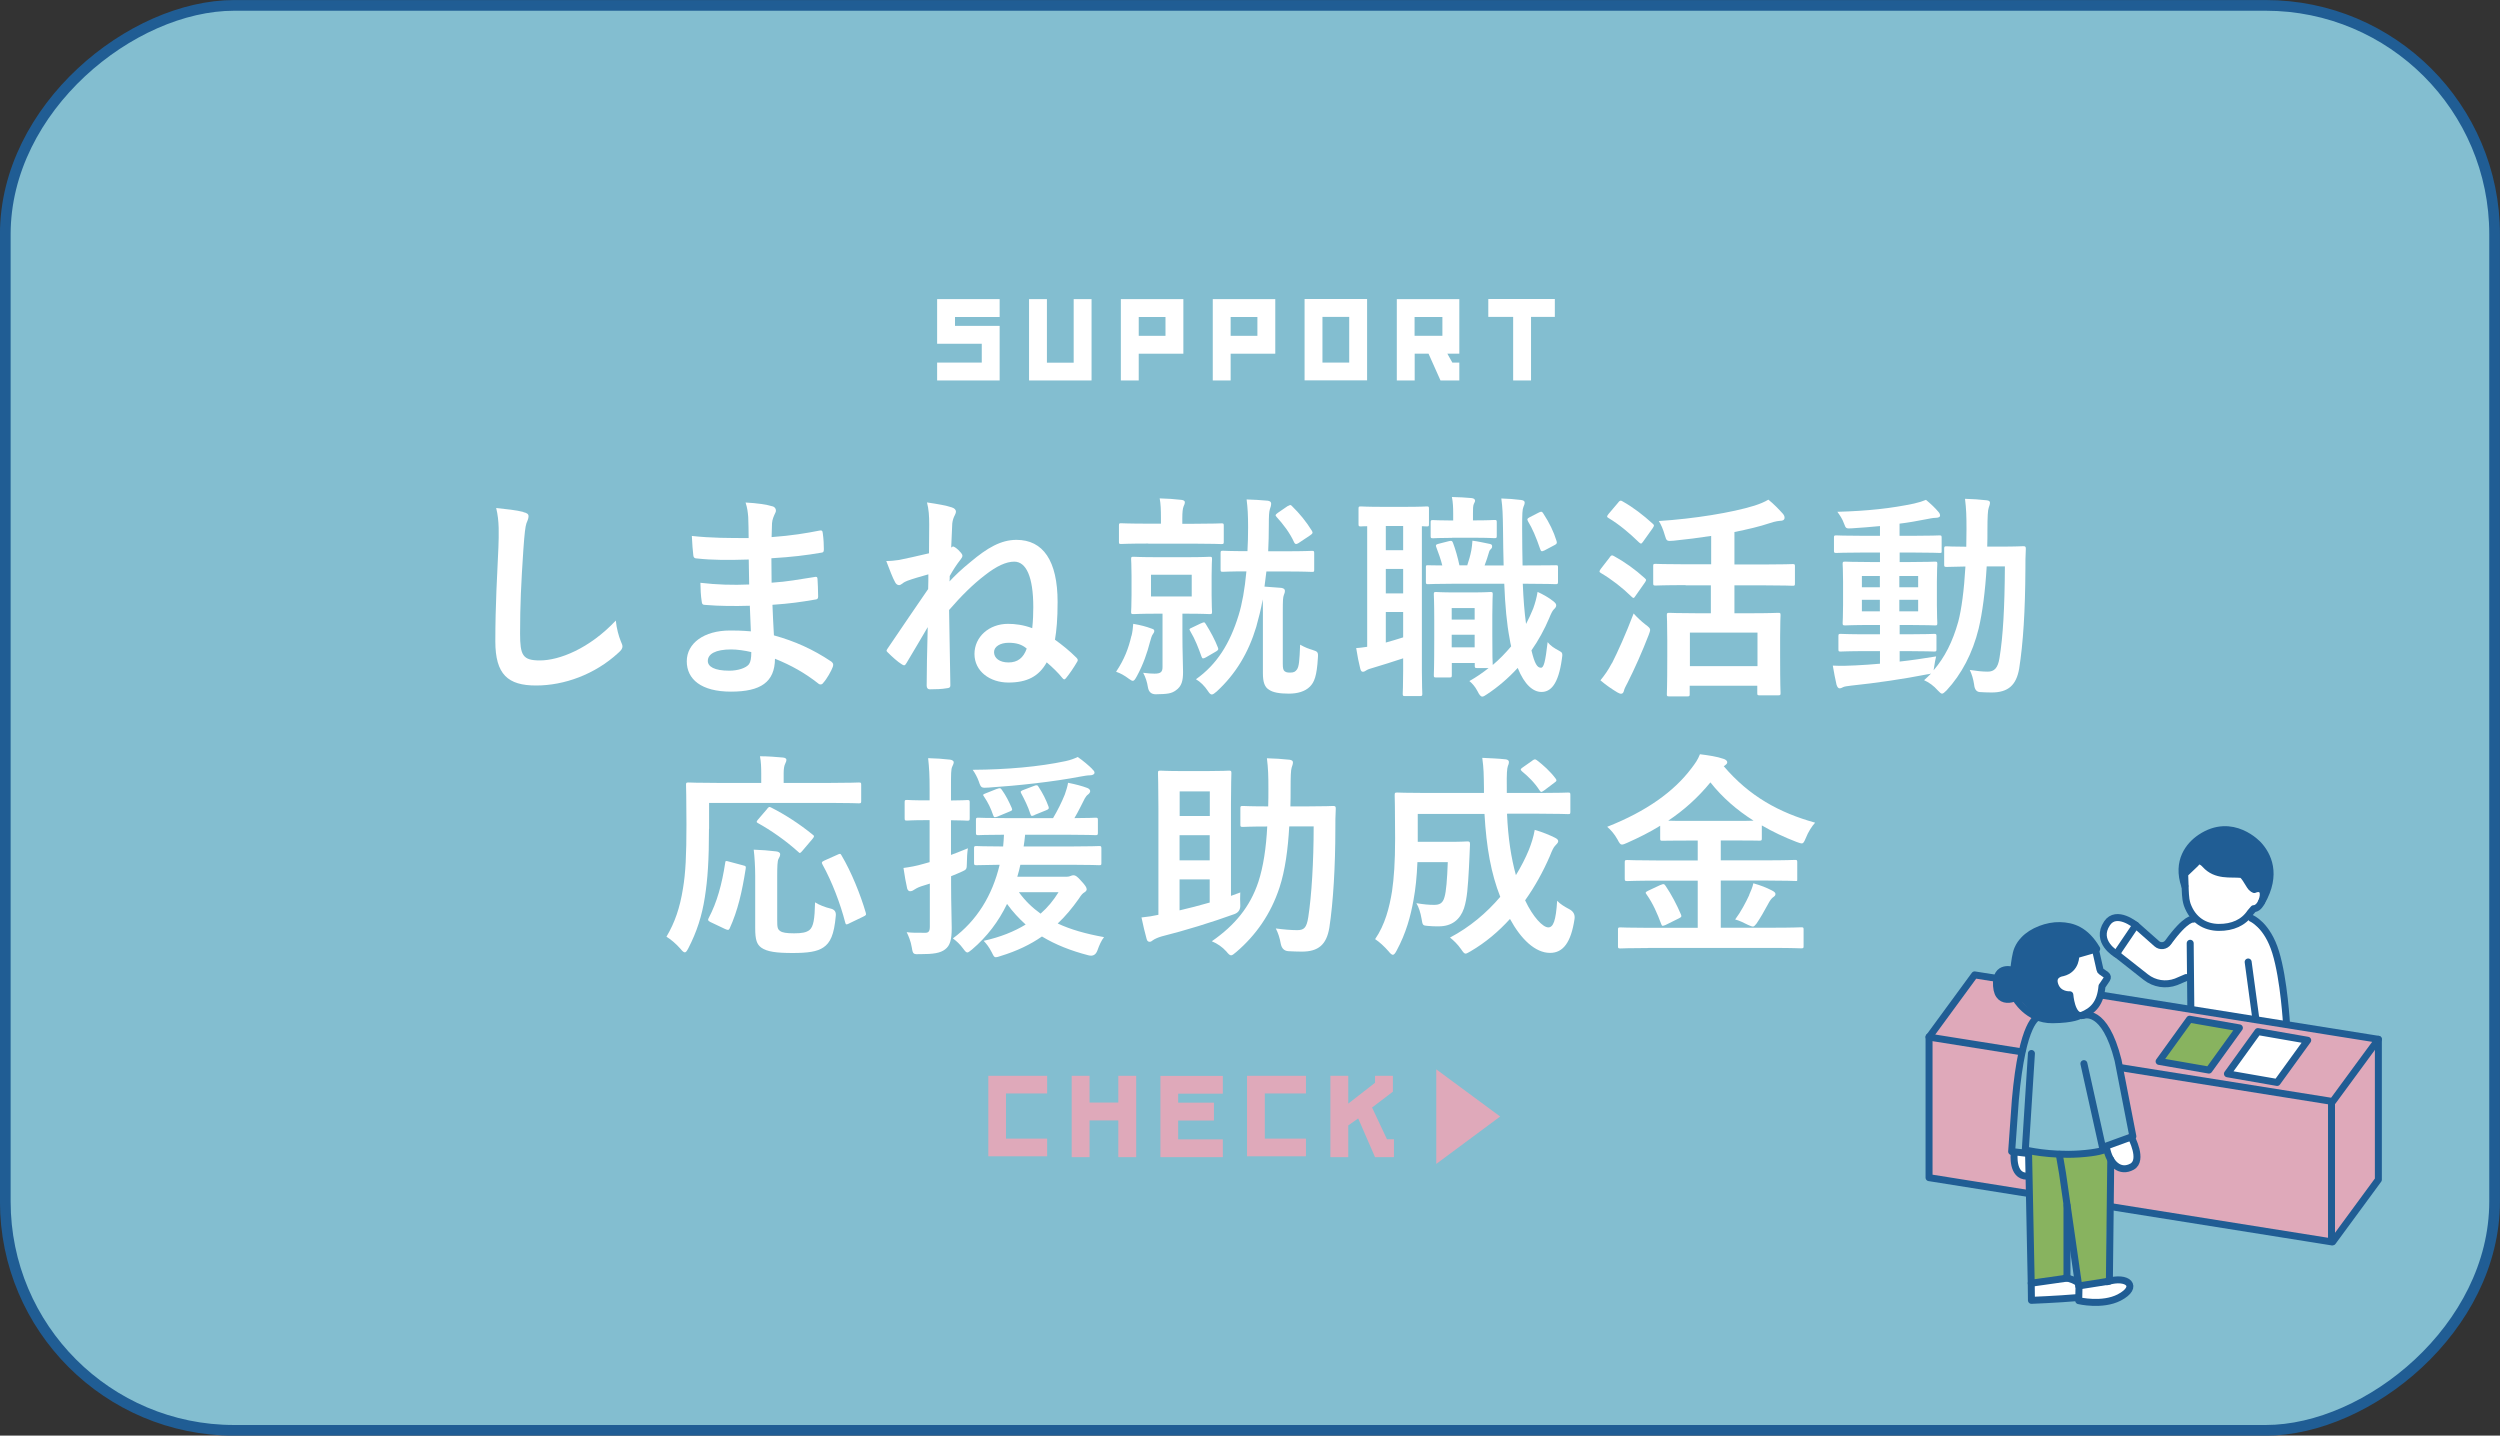 <?xml version="1.0" encoding="UTF-8"?><svg id="_レイヤー_2" xmlns="http://www.w3.org/2000/svg" xmlns:xlink="http://www.w3.org/1999/xlink" viewBox="0 0 236.36 135.73"><rect x="0" y="0" width="236.36" height="135.73" fill="#333333" stroke="none"/><defs><style>.cls-1,.cls-2{fill:none;}.cls-3{fill:#dfa9ba;}.cls-4,.cls-5{fill:#fff;}.cls-4,.cls-6,.cls-2{stroke-linecap:round;stroke-linejoin:round;stroke-width:.66px;}.cls-4,.cls-6,.cls-2,.cls-7{stroke:#205d94;}.cls-8{fill:#205d94;}.cls-9,.cls-6{fill:#88b35f;}.cls-7{stroke-miterlimit:10;stroke-width:1.01px;}.cls-7,.cls-10{fill:#83bed0;}.cls-11{clip-path:url(#clippath);}</style><clipPath id="clippath"><rect class="cls-1" x="50.82" y="-49.81" width="134.72" height="235.35" rx="21.64" ry="21.64" transform="translate(186.04 -50.31) rotate(90)"/></clipPath></defs><g id="_ポップアップ"><rect class="cls-7" x="50.82" y="-49.81" width="134.72" height="235.35" rx="21.64" ry="21.64" transform="translate(186.04 -50.31) rotate(90)"/><g class="cls-11"><path class="cls-5" d="M215.27,90.81c-.21-.78-.48-1.57-.96-2.23-.47-.64-1.08-1.16-1.69-1.66-.08-.13-.27-.2-.41-.07-.81.74-1.95.96-3.01.71-.31-.07-.61-.17-.89-.31-.23-.11-.44-.27-.67-.37-.4-.18-.79.17-1.06.44-.46.46-.74,1.05-1.08,1.6-.05.02-.09.05-.12.12-.17.38-.54.51-.92.48-.02-.02-.05-.04-.07-.05-.25-.17-.49-.35-.74-.52-.43-.3-.87-.59-1.25-.95-.03-.1-.11-.19-.22-.21-.09-.08-.27-.08-.35.01-.32.38-.58.79-.79,1.23-.02.04-.05.07-.07.11-.2.34-.62.93-.3,1.3.04.05.09.09.14.12.17.19.41.34.58.48.34.29.68.58,1.02.86.65.54,1.34,1,2.21,1.06.41.03.84-.04,1.23-.18.19-.07.38-.17.56-.27.09-.05.17-.09.26-.13.06-.03.11-.05.17-.07,0,0,0,0,0,0,0,.07,0,.15,0,.16,0,.13.02.26.02.39.02.26.03.51.05.77.03.51.06,1.03.09,1.54,0,.15.11.25.26.26,1.72.13,3.43.34,5.13.63.04.02.08.03.12.04l.27.03c.06.01.12.02.18.03.03,0,.06,0,.09,0,.07,0,.14.01.21.02.37.07.74.18,1.11.26.54.11,1.1.16,1.65.15.11,0,.2-.08.24-.17.05-.06.08-.13.06-.23-.32-1.8-.56-3.61-1.04-5.38Z"/><path class="cls-5" d="M207.49,80.89l-1.05,1.98.36,2.68,1.39,1.9,1.65.32,1.47-.33,1.62-1.63.81-.26s.24-.69.25-.78-.33-1.64-.34-1.69-1.43-1.53-1.43-1.53l-4.53-.95-.19.29Z"/><path class="cls-8" d="M207.89,79.31l-1.25,1.47-.23,1.19s-.02.79.14.68,1.41-1.33,1.41-1.33l1.67,1.23,2.36.19,1.14,1.39.84.26.68-.77s-.03-.67-.05-.76-.15-1.31-.16-1.37-.35-1.2-.35-1.2l-1.22-1.06-1.66-.6-1.58-.11-1.76.8Z"/><polygon class="cls-5" points="201.85 87.41 200.98 86.82 199.74 86.78 199.32 87.28 198.91 87.92 199 88.83 199.14 89.44 200.38 90.37 201.42 88.36 201.85 87.41"/><path class="cls-2" d="M213.8,85.32c1.56-2.69.58-4.51-.28-5.45,0,0-2.44-2.71-5.48-.67-1.07.72-2.29,2.21-1.48,4.57"/><path class="cls-2" d="M207.36,86.9s-.64-.2-2.38,2.2c-.25.35-.74.41-1.06.13l-1.99-1.76-1.84,2.72,2.78,2.19c.82.64,1.89.81,2.86.45l.96-.41"/><line class="cls-2" x1="207.07" y1="89.18" x2="207.13" y2="95.33"/><path class="cls-2" d="M206.55,82.64l.05,1.49c.02.37.02.53.07.9.03.19.08.37.12.5.53,1.47,1.68,2.14,2.98,2.15s2.35-.45,2.99-1.41l.31-.36c.67-.01,1.07-1.23.85-1.66s-.79-.15-.79-.15l-.15-.08c-.32-.18-.74-1.31-1.1-1.35-.98-.1-2.37.2-3.39-.93-.61-.67-.89-.12-.89-.12l-1.06,1.01Z"/><path class="cls-2" d="M201.93,87.48s-1.83-1.51-2.72-.19c-1.17,1.74.88,2.91.88,2.91"/><path class="cls-2" d="M216.18,96.88s-.23-4.25-1.03-6.85c-.8-2.61-2.29-3.21-2.29-3.21"/><line class="cls-2" x1="212.55" y1="90.95" x2="213.29" y2="96.42"/><polygon class="cls-3" points="186.69 92.17 182.58 97.78 182.38 98.76 182.38 111.34 219.86 117.31 221 117.13 225 111.3 225 98.76 224.41 98.02 186.69 92.17"/><polyline class="cls-2" points="182.38 98.02 182.38 111.34 220.43 117.41 220.43 104.14"/><polygon class="cls-2" points="220.54 104.14 182.38 98.05 186.69 92.17 224.86 98.26 220.54 104.14"/><polyline class="cls-2" points="220.54 117.41 224.86 111.53 224.86 98.26"/><polygon class="cls-6" points="208.84 101.17 204.13 100.35 207.01 96.36 211.72 97.18 208.84 101.17"/><polygon class="cls-4" points="215.29 102.34 210.59 101.52 213.47 97.53 218.18 98.35 215.29 102.34"/><path class="cls-9" d="M199.21,109.17c-.02-.15-.16-.32-.33-.25-1.07.42-2.22.44-3.35.41-1.02-.02-2.03-.1-3.05-.18-.07-.21-.38-.22-.48-.04h0c-.33-.03-.33.46-.04.52-.07,3.8,0,7.6.22,11.39.01.18.16.29.33.25.5-.1,1-.2,1.51-.3.25-.05.5-.1.75-.15.16-.03.34-.04.45-.17.12-.13.09-.32.08-.48-.01-.24-.02-.48-.03-.72-.02-.52-.03-1.04-.04-1.56-.02-1.49,0-2.97.07-4.46.21.99.33,2,.49,3,.12.77.29,1.53.51,2.28.2.68.38,1.37.39,2.08-.06.07-.09.16-.06.24.02.07.04.13.07.2.09.26.42.23.5,0,.51.01,1.03,0,1.53-.09.5-.09.54-.48.53-.92-.02-1.22-.12-2.42-.09-3.64.06-2.48.31-4.96.05-7.43Z"/><path class="cls-10" d="M201.41,106.19c-.07-.51-.15-1.03-.22-1.54-.13-.92-.25-1.84-.41-2.76-.15-.9-.41-1.76-.83-2.57-.09-.17-.18-.34-.28-.51-.11-.28-.23-.56-.38-.83-.17-.31-.37-.6-.58-.88-.21-.26-.45-.61-.76-.76-.3-.15-.7-.07-1.03-.06l-1.31.04-2.75.08s-.06.01-.09.02c-.13-.06-.33-.04-.39.15-.69,1.84-1.17,3.77-1.6,5.69-.44,1.93-.66,3.9-.59,5.88,0,.09.04.15.09.19,0,.06,0,.13,0,.19,0,.15.12.26.26.26,1.97.07,3.94.11,5.91.07.9-.02,1.75-.15,2.58-.52.4-.18.79-.39,1.18-.59.35-.18.83-.32,1.11-.6.26-.25.13-.66.08-.98Z"/><path class="cls-5" d="M196.47,121.55c-.13-.74-1.01-.75-1.61-.79-.87-.06-1.74.4-2.61.42-.21,0-.38.3-.19.45.03.02.05.04.08.06-.02.3-.02.62.05.9.1.38.61.33.91.36.79.08,1.58-.25,2.36-.2.3.02.73.05.92-.25.16-.26.12-.67.07-.95Z"/><path class="cls-5" d="M201.85,108.77c-.02-.15-.05-.31-.08-.46-.04-.15-.08-.31-.2-.41-.15-.13-.33-.09-.51-.06-.15.03-.29.06-.44.1-.3.08-.6.17-.89.28-.09.03-.18.06-.25.13-.09.08-.13.21-.1.33.02.1.07.21.12.31.03.17.09.34.19.49.18.25.42.43.68.6.26.17.55.34.87.22.27-.1.44-.35.54-.62.1-.29.11-.6.08-.9Z"/><path class="cls-5" d="M191.8,109.6c.07-.14.02-.27-.09-.36-.19-.14-.42-.22-.66-.24-.24-.02-.53.03-.65.27-.11.22-.06.49.03.71.09.22.2.44.32.65.12.19.28.42.51.49.17.06.35-.04.4-.22.04-.13.05-.27.07-.4.03-.25.04-.55-.05-.8.05-.02.09-.06.12-.1Z"/><path class="cls-8" d="M198.04,89.4c-.42-.77-1.14-1.3-1.96-1.59-.82-.29-1.99-.49-2.78-.03-.18.11-.35.24-.55.34-.2.1-.42.18-.6.3-.36.23-.86.39-1.08.75-.23.37-.22.9-.41,1.3-.08.16-.13.33-.15.5-.02.22.08.54-.19.62-.21.06-.42.01-.62.11-.1.05-.19.13-.26.21-.03,0-.05,0-.08.02-.09.03-.19.07-.26.14-.09.09-.13.21-.14.34-.03.39,0,.79.03,1.18,0,.06.03.12.07.17.03.16.08.33.19.43.18.16.51.1.72.11.33,0,.63,0,.91.2.46.33.76.84,1.2,1.18.44.34.96.49,1.51.54.64.07,1.31.12,1.95.1.2,0,.43-.05.56-.21.18-.21.07-.48-.01-.71-.19-.53-.4-1.02-.92-1.27-.49-.24-.91-.61-1.07-1.15-.07-.24-.08-.51,0-.75,1.04-.08,1.74-.87,2.15-1.77.15-.06.32-.11.47-.16.37-.12.75-.23,1.12-.35.14-.04.19-.17.18-.29.05-.07.06-.16.01-.26Z"/><path class="cls-5" d="M197.88,89.8l.68,1.94.56.56-.55,1.15-.34,1.46-1.77,1.21s-.42-.69-.47-.77-.35-1.29-.35-1.29c0,0-1.12-.46-1.13-.5s-.28-.63-.28-.63l.07-.46.9-.43.52-.5.54-.98.14-.41,1.5-.33Z"/><path class="cls-5" d="M199.14,121.11c.06-.03,1.4-.27,1.4-.27,0,0,.63.27.59.34s-.02.67-.02.67c0,0-.29.42-.29.51s-1.91.88-1.94.9-1.54.04-1.62.01-.44-.51-.44-.51l-.02-1.19,1.29-.26.67.12.38-.34Z"/><path class="cls-2" d="M196.77,96.02c1.13-.44,1.82-1.17,1.96-2.78l.46-.68c.09-.13.06-.3-.07-.39l-.47-.33c-.06-.04-.1-.1-.11-.17l-.41-1.81"/><path class="cls-2" d="M196.77,96.02c-.93.06-1.08-1.97-1.08-1.97,0,0-1.08.08-1.42-.94s.73-1.14.73-1.14c1.35-.33,1.25-1.69,1.25-1.69l1.98-.57c-1.06-1.79-2.29-2.17-3.48-2.2-1.17-.03-2.63.5-3.42,1.36-.22.24-.4.47-.57.86-.2.46-.29,1.29-.35,1.75"/><path class="cls-2" d="M190.41,91.76s-1.79-.65-1.65,1.45,2.19,1.07,2.49.65.16-1.84-.84-2.1Z"/><path class="cls-2" d="M190.53,94.33s1.13,2.11,3.53,2.08c1.98-.02,2.55-.39,2.55-.39"/><path class="cls-2" d="M196.56,121.55l-.03,1.42s2.22.53,3.83-.3c1.95-1.02.8-2.1-1.14-1.49"/><path class="cls-2" d="M192.04,121.32l.02,1.62s2.51-.1,4.23-.25"/><path class="cls-2" d="M197,96s1.98-.8,3.25,4.24l1.4,7.2-2.87,1.04-1.76-7.92"/><path class="cls-2" d="M192.06,99.6l-.58,9.12s2.3.56,5.08.38c1.81-.12,2.33-.37,2.33-.37"/><polyline class="cls-2" points="199.56 109.64 199.43 121.12 196.53 121.58 195 110.94 194.69 109.13"/><polyline class="cls-2" points="191.79 109.05 192.04 121.32 195.42 120.84 195.42 113.95"/><path class="cls-2" d="M201.49,107.5s1.18,2.19.08,2.8c-1.11.61-2.13-.22-2.42-1.81"/><path class="cls-2" d="M190.43,109.06s-.24,2.15,1.2,2.14"/><path class="cls-2" d="M195.28,120.81s.55.06,1.06.38"/><path class="cls-2" d="M192.68,96.17s-1.47.24-2.14,7.81l-.35,4.89,1.6.19"/></g><path class="cls-5" d="M49.48,48.42c.35.08.49.18.49.39,0,.22-.12.47-.2.67-.1.29-.18.92-.29,2.5-.21,3.15-.31,5.24-.31,7.92,0,2.07.25,2.54,1.88,2.54,1.82,0,4.67-1.11,7.17-3.77.08.78.27,1.45.47,1.95.1.23.16.37.16.49,0,.18-.08.35-.41.63-2.21,2.03-5.1,3.07-7.76,3.07s-3.85-1.04-3.85-4.18c0-3.44.18-6.39.29-8.85.04-1.21.1-2.52-.21-3.75.94.1,1.92.2,2.56.37Z"/><path class="cls-5" d="M70.89,57.27c-1.41.04-2.81.04-4.22-.08-.23,0-.31-.08-.33-.35-.08-.45-.12-1.27-.12-1.74,1.52.18,3.07.23,4.61.16-.02-.78-.02-1.58-.04-2.36-1.97.06-3.44.06-4.89-.1-.23,0-.33-.08-.35-.29-.06-.51-.1-1-.14-1.84,1.78.2,3.56.2,5.37.2,0-.76-.02-1.29-.04-1.99-.04-.47-.08-.84-.25-1.37,1.09.06,1.97.18,2.58.37.25.08.37.37.23.61-.14.29-.29.63-.31.98-.02.41-.02.7-.04,1.31,1.91-.14,3.28-.37,4.49-.61.25-.06.33,0,.35.25.08.57.1,1.13.1,1.5,0,.27-.06.31-.23.33-1.45.25-2.76.41-4.73.53,0,.82.02,1.58.02,2.31,1.56-.1,2.54-.31,4.01-.53.25-.06.31-.02.33.16.02.39.06,1.07.06,1.68,0,.21-.08.27-.31.29-1.35.23-2.29.37-4.01.49.04.94.08,1.95.14,2.89,1.97.55,3.65,1.29,5.43,2.48.2.18.2.25.14.49-.14.39-.57,1.15-.9,1.51-.08.12-.16.16-.27.16-.06,0-.14-.02-.22-.1-1.25-.98-2.52-1.7-4.08-2.33-.02,2.21-1.35,3.11-4.16,3.11s-4.18-1.17-4.18-2.87,1.62-2.91,4.09-2.91c.51,0,1,0,1.97.08-.04-.9-.08-1.74-.1-2.44ZM69.13,61.4c-1.49,0-2.21.43-2.21,1.09,0,.53.61.92,2.03.92.82,0,1.58-.25,1.86-.61.16-.23.22-.57.22-1.15-.59-.14-1.33-.25-1.9-.25Z"/><path class="cls-5" d="M90.05,51.67c.06-.02.16.02.25.08.21.14.41.33.57.53.08.1.12.18.12.27,0,.1-.06.2-.16.33-.43.55-.7.98-1.04,1.58,0,.18,0,.37-.02.51.51-.55,1.11-1.13,2.01-1.86,1.56-1.31,2.85-2.07,4.32-2.07,2.52,0,3.89,1.97,3.89,5.88,0,1.6-.1,2.7-.25,3.56.68.49,1.37,1.04,2.03,1.7.14.14.16.25.08.37-.33.57-.74,1.17-1.08,1.58-.06.06-.1.1-.16.1-.04,0-.1-.04-.18-.14-.37-.47-.92-1-1.47-1.47-.74,1.33-1.86,1.91-3.62,1.91s-3.21-1.07-3.21-2.7,1.39-2.85,3.17-2.85c.68,0,1.47.1,2.29.41.08-.72.1-1.39.1-1.99,0-2.89-.68-4.3-1.8-4.3-.76,0-1.66.41-2.76,1.27-1.15.88-2.23,1.95-3.4,3.3.06,3.05.08,5.08.12,7.13,0,.18-.08.25-.35.27-.45.08-1.02.1-1.6.1-.18,0-.29-.12-.29-.35,0-1.33.04-3.24.1-5.53-.61,1.06-1.39,2.35-2.01,3.4-.08.14-.14.21-.23.21-.06,0-.12-.04-.22-.1-.37-.22-.92-.72-1.33-1.13-.06-.06-.1-.1-.1-.16s.06-.14.12-.23c1.39-2.07,2.54-3.73,3.81-5.59.02-.49.02-.96.02-1.39-.8.23-1.39.39-1.99.61-.14.06-.33.14-.45.25-.12.1-.25.16-.33.16-.14,0-.29-.1-.37-.27-.23-.39-.53-1.21-.84-2.01.43,0,.8-.04,1.21-.1.68-.14,1.68-.35,2.83-.63,0-.96.02-1.56.02-2.72,0-.82-.04-1.43-.21-2.09,1.06.16,1.82.29,2.35.47.25.08.39.22.39.41,0,.08-.04.18-.1.31-.12.22-.21.47-.25.8-.02.51-.06,1.23-.1,2.27l.12-.06ZM95.37,60.77c-.82,0-1.39.37-1.39.88,0,.57.51.98,1.37.98s1.41-.43,1.72-1.31c-.45-.39-.98-.55-1.7-.55Z"/><path class="cls-5" d="M106.98,60.11c.08-.31.14-.78.16-1.13.72.12,1.25.27,1.68.43.23.08.31.1.31.25,0,.1-.06.21-.14.31-.1.12-.18.43-.27.74-.25.98-.63,2.11-1.23,3.21-.18.33-.27.45-.39.45-.08,0-.18-.06-.35-.18-.47-.35-.8-.53-1.23-.68.78-1.17,1.17-2.19,1.45-3.4ZM108.55,51.39c-1.82,0-2.44.04-2.56.04-.18,0-.2-.02-.2-.21v-1.52c0-.21.02-.23.2-.23.12,0,.74.04,2.56.04h1.21v-.51c0-.8-.02-1.37-.12-1.88.74.02,1.37.06,2.05.14.2.02.33.1.33.21,0,.16-.06.27-.12.41-.08.21-.12.51-.12,1.15v.49h1.11c1.82,0,2.46-.04,2.58-.04.21,0,.23.02.23.23v1.52c0,.18-.02.21-.23.21-.12,0-.76-.04-2.58-.04h-4.32ZM112.18,52.68c1.56,0,2.07-.04,2.19-.04.2,0,.22.02.22.22,0,.12-.04.53-.04,1.58v1.82c0,1.04.04,1.45.04,1.58,0,.2-.02.22-.22.22-.12,0-.63-.04-2.19-.04h-.39v1.97c0,1.72.06,2.72.06,3.54s-.12,1.35-.68,1.74c-.43.31-.8.35-1.9.37q-.63,0-.74-.66c-.08-.51-.22-.94-.45-1.37.47.06.84.08,1.07.08.59,0,.76-.16.76-.63v-5.04h-.53c-1.56,0-2.07.04-2.21.04-.21,0-.23-.02-.23-.22,0-.14.04-.53.04-1.58v-1.82c0-1.04-.04-1.45-.04-1.58,0-.2.02-.22.23-.22.14,0,.66.04,2.21.04h2.81ZM112.67,54.34h-3.85v2.05h3.85v-2.05ZM113.59,58.92c.25-.12.29-.12.41.08.45.72.88,1.52,1.15,2.23.06.16.04.22-.16.35l-.98.57c-.27.14-.33.14-.41-.06-.29-.82-.61-1.66-1.07-2.42-.12-.21-.1-.21.16-.33l.9-.43ZM119.73,54.03l-.18,1.43,1.6.12c.23.04.33.14.33.27,0,.16-.04.25-.1.41-.08.23-.1.41-.1,1.66v4.83c0,.41.04.59.16.7.14.1.22.14.53.14.37,0,.49-.08.66-.31.18-.29.23-.76.29-2.33.47.27.82.39,1.15.49.51.16.57.21.53.74-.1,1.76-.35,2.33-.76,2.74-.45.45-1.15.66-1.99.66-.9,0-1.5-.12-1.84-.35-.45-.25-.61-.74-.61-1.58v-5.69c0-.49,0-.92-.02-1.29-.16.94-.39,1.8-.61,2.6-.74,2.46-1.95,4.46-3.73,6.1-.21.18-.35.29-.47.29s-.22-.1-.37-.33c-.31-.47-.72-.88-1.13-1.11,1.99-1.41,3.21-3.38,4.03-6.04.33-1.06.59-2.48.74-4.16-1.58,0-2.11.04-2.21.04-.21,0-.23-.02-.23-.22v-1.54c0-.21.02-.23.23-.23.12,0,.66.04,2.31.04.04-.72.06-1.47.06-2.25,0-1.19-.04-1.84-.14-2.64.72.02,1.31.06,2.01.12.21.04.31.12.31.27,0,.18-.06.37-.12.53-.08.27-.1.66-.1,1.54,0,.82-.02,1.64-.06,2.44h1.72c1.72,0,2.29-.04,2.42-.04.18,0,.21.02.21.23v1.54c0,.21-.02.22-.21.22-.12,0-.7-.04-2.42-.04h-1.86ZM121.76,47.85c.1-.06.16-.1.23-.1s.1.04.18.12c.68.66,1.33,1.45,1.86,2.31.1.18.1.25-.16.43l-1.11.74c-.21.12-.29.12-.39-.04-.43-.96-1.08-1.78-1.68-2.44-.14-.16-.12-.2.1-.37l.96-.66Z"/><path class="cls-5" d="M129.28,49.75c-.39,0-.55.02-.61.02-.21,0-.23-.02-.23-.23v-1.43c0-.21.02-.23.23-.23.12,0,.55.04,2.01.04h2.21c1.43,0,1.88-.04,2.01-.04.18,0,.2.02.2.23v1.43c0,.21-.02.23-.2.23-.06,0-.21,0-.47-.02v13.68c0,1.39.04,2.03.04,2.15,0,.21-.02.23-.25.23h-1.37c-.21,0-.23-.02-.23-.23,0-.12.04-.76.04-2.15v-1.19c-.98.33-1.97.63-2.79.88-.39.1-.57.18-.68.25-.12.08-.22.14-.33.14s-.18-.04-.25-.27c-.14-.55-.29-1.29-.39-1.97.41-.02.72-.08,1.04-.12v-11.41ZM132.66,52.02v-2.29h-1.64v2.29h1.64ZM132.66,56.1v-2.31h-1.64v2.31h1.64ZM132.66,57.86h-1.64v2.89c.53-.14,1.06-.31,1.64-.49v-2.4ZM143.97,55.18c.06,1.47.16,2.74.31,3.81.25-.47.47-.96.68-1.47.18-.51.31-.96.41-1.56.49.22,1.11.57,1.51.9.16.14.25.23.25.37s-.08.25-.23.39c-.12.12-.27.41-.43.82-.45,1.06-1.02,2.11-1.68,3.05.31,1.29.55,1.64.9,1.64.27,0,.41-.55.63-2.42.27.35.63.57,1.09.82.31.16.35.23.25.82-.33,2.33-1.04,3.07-1.92,3.07-.78,0-1.6-.66-2.25-2.27-.88.96-1.86,1.8-2.89,2.48-.21.14-.35.23-.45.23-.16,0-.29-.16-.47-.53-.22-.43-.53-.76-.76-.94.66-.37,1.25-.78,1.82-1.23h-1.09c-.2,0-.22-.02-.22-.23v-.25h-2.17v1.15c0,.2-.02.22-.23.22h-1.25c-.2,0-.22-.02-.22-.22,0-.14.04-.66.04-3.4v-1.8c0-1.72-.04-2.29-.04-2.44,0-.2.02-.22.22-.22.14,0,.51.04,1.72.04h1.7c1.21,0,1.58-.04,1.72-.04.18,0,.21.02.21.22,0,.12-.04.68-.04,1.95v1.86c0,2.03.02,2.66.04,2.87.63-.53,1.21-1.13,1.74-1.76-.06-.23-.1-.47-.14-.72-.27-1.39-.43-3.13-.51-5.2h-4.79c-1.58,0-2.27.04-2.42.04-.18,0-.2-.02-.2-.25v-1.33c0-.21.02-.21.2-.21.1,0,.53.02,1.35.02-.14-.59-.37-1.19-.55-1.68-.1-.23-.06-.31.21-.37l.98-.25c.27-.06.29-.02.37.16.23.59.47,1.45.61,2.13h.74c.16-.47.29-.92.39-1.45.04-.25.08-.51.1-.88.53.06,1.23.23,1.66.31.16.04.2.1.2.22,0,.14-.04.18-.1.25-.12.1-.16.18-.2.33-.1.37-.25.8-.41,1.23h1.8c-.04-1.08-.04-2.23-.06-3.46-.02-1.37-.04-2.01-.16-2.87.76.02,1.15.06,1.86.14.21.02.35.1.35.23,0,.16-.06.29-.12.43-.1.25-.12.61-.12,2.01,0,1.27.02,2.46.04,3.52h.31c1.99,0,2.68-.02,2.81-.02.21,0,.23,0,.23.21v1.33c0,.23-.02.25-.23.25-.12,0-.82-.04-2.81-.04h-.27ZM137.29,50.85c-1.25,0-1.68.04-1.8.04-.21,0-.23-.02-.23-.22v-1.27c0-.21.02-.23.23-.23.12,0,.55.04,1.8.04h.1v-.66c0-.55-.02-1.06-.12-1.56.76.02,1.19.04,1.86.1.21.02.33.12.33.25,0,.08-.06.18-.12.31-.08.18-.08.49-.08.92v.63h.12c1.37,0,1.78-.04,1.9-.04.21,0,.23.02.23.23v1.27c0,.2-.02.22-.23.22-.12,0-.53-.04-1.9-.04h-2.09ZM137.25,57.49v1.09h2.17v-1.09h-2.17ZM139.42,61.2v-1.19h-2.17v1.19h2.17ZM145.52,48.44c.23-.12.31-.04.41.14.55.84.96,1.68,1.23,2.56.06.18.04.27-.14.37l-1,.53c-.29.14-.33.08-.41-.14-.37-1.09-.74-1.95-1.15-2.62-.1-.21-.08-.25.18-.39l.88-.45Z"/><path class="cls-5" d="M152.19,52.68c.16-.21.22-.21.41-.1,1,.55,1.99,1.25,2.91,2.09.08.08.12.12.12.16,0,.06-.04.12-.12.25l-.92,1.31c-.06.1-.1.14-.16.14-.04,0-.1-.04-.18-.12-.88-.86-1.86-1.62-2.89-2.23-.1-.06-.14-.1-.14-.14,0-.06.04-.14.12-.25l.86-1.11ZM152.4,62.71c.57-1.13,1.29-2.72,2.05-4.71.29.33.72.74,1.11,1.04.33.25.45.35.45.51,0,.12-.06.27-.14.49-.61,1.58-1.31,3.15-1.99,4.5-.16.31-.31.57-.35.78-.04.16-.12.27-.27.27-.1,0-.23-.06-.37-.14-.47-.29-1-.63-1.58-1.13.43-.53.72-.94,1.08-1.62ZM153.01,47.48c.16-.18.23-.18.39-.08,1.02.57,1.97,1.31,2.85,2.11.08.06.12.12.12.18s-.04.12-.12.25l-.92,1.29c-.08.12-.14.16-.18.16-.06,0-.1-.04-.18-.1-.9-.88-1.9-1.72-2.89-2.31-.1-.06-.14-.1-.14-.14,0-.06.04-.12.14-.25l.94-1.11ZM159.38,55.32c-2.03,0-2.72.04-2.85.04-.21,0-.23-.02-.23-.23v-1.62c0-.18.02-.2.23-.2.12,0,.82.04,2.85.04h2.4v-2.68c-1.17.18-2.35.33-3.54.45-.66.06-.68.04-.84-.51-.16-.57-.37-1.04-.57-1.35,3.34-.21,6.94-.8,9.03-1.45.55-.18.92-.33,1.33-.57.51.41.98.9,1.35,1.31.12.14.18.25.18.41,0,.12-.08.25-.29.27-.25.02-.55.04-1.11.23-.98.33-2.11.59-3.34.84v3.07h2.68c2.01,0,2.7-.04,2.83-.04.18,0,.21.02.21.2v1.62c0,.21-.02.23-.21.23-.12,0-.82-.04-2.83-.04h-2.68v2.64h1.47c1.88,0,2.52-.04,2.66-.04.21,0,.23.02.23.22,0,.12-.04.7-.04,2.05v1.84c0,2.83.04,3.36.04,3.48,0,.18-.02.21-.23.21h-1.74c-.21,0-.23-.02-.23-.21v-.7h-6.39v.8c0,.18-.02.21-.23.21h-1.68c-.23,0-.25-.02-.25-.21,0-.14.04-.68.04-3.52v-1.62c0-1.62-.04-2.19-.04-2.33,0-.2.02-.22.25-.22.12,0,.8.04,2.66.04h1.25v-2.64h-2.4ZM159.77,62.98h6.39v-3.17h-6.39v3.17Z"/><path class="cls-5" d="M179.57,62.55c1.11-.12,2.27-.29,3.48-.49-.08.33-.14.63-.18.94l-.06.37c1.06-1.23,1.8-2.7,2.33-4.59.31-1.17.55-2.97.68-5.22-1.21.02-1.66.04-1.76.04-.23,0-.25-.02-.25-.22v-1.5c0-.21.02-.23.25-.23.1,0,.57.04,1.84.04,0-.53.02-1.06.02-1.64,0-1.27-.02-1.91-.14-2.89.74.02,1.33.06,2.05.14.21.02.31.1.31.22,0,.16-.06.31-.12.49-.08.2-.12.84-.12,2.09,0,.55,0,1.06-.02,1.58h1.17c1.58,0,2.11-.04,2.23-.04.21,0,.25.04.25.25-.04.7-.04,1.29-.04,1.95-.02,3.93-.21,6.96-.59,9.38-.27,1.54-1.02,2.25-2.6,2.25-.43,0-.78-.02-1.13-.04q-.47-.04-.53-.72c-.08-.51-.21-.96-.41-1.37.68.1,1.17.16,1.7.16.61,0,.96-.33,1.11-1.29.33-1.99.49-4.75.51-8.66h-1.72c-.14,2.4-.41,4.4-.76,5.88-.57,2.33-1.62,4.32-3.03,5.84-.21.21-.33.31-.43.31s-.21-.1-.39-.29c-.41-.47-.86-.78-1.31-.98.23-.21.45-.41.66-.63-.1.04-.22.06-.39.08-2.17.43-4.83.82-7.15,1.06-.31.04-.66.08-.76.14-.12.06-.23.12-.35.12s-.22-.12-.29-.35c-.12-.53-.25-1.19-.35-1.8.82.04,1.39.02,2.15-.02.72-.04,1.5-.08,2.31-.16v-1.19h-1.21c-1.78,0-2.38.04-2.5.04-.2,0-.22-.02-.22-.21v-1.23c0-.21.02-.23.22-.23.12,0,.72.04,2.5.04h1.21v-.88h-.82c-1.74,0-2.33.04-2.46.04-.23,0-.25-.02-.25-.23,0-.14.04-.61.04-1.7v-2.19c0-1.11-.04-1.58-.04-1.68,0-.21.02-.23.25-.23.12,0,.72.04,2.46.04h.82v-.9h-1.52c-1.84,0-2.48.04-2.6.04-.21,0-.23-.02-.23-.23v-1.21c0-.2.02-.22.23-.22.12,0,.76.04,2.6.04h1.52v-.92c-.88.08-1.76.16-2.64.21-.57.04-.59.02-.76-.45-.16-.45-.39-.78-.63-1.11,2.91-.08,5.12-.33,7.25-.78.45-.1.82-.22,1.13-.35.47.39.88.78,1.17,1.13.12.14.16.23.16.37,0,.12-.16.2-.43.2-.25,0-.59.08-.92.14-.82.16-1.64.31-2.48.41v1.15h1.19c1.82,0,2.46-.04,2.58-.04.18,0,.21.02.21.22v1.21c0,.21.02.23-.16.23-.12,0-.8-.04-2.62-.04h-1.19v.9h.88c1.72,0,2.31-.04,2.46-.04.2,0,.22.02.22.23,0,.1-.04.57-.04,1.68v2.19c0,1.08.04,1.58.04,1.7,0,.21-.02.23-.22.23-.14,0-.74-.04-2.46-.04h-.88v.88h.76c1.76,0,2.38-.04,2.5-.04.2,0,.22.02.22.23v1.23c0,.18-.02.21-.22.21-.12,0-.74-.04-2.5-.04h-.76v.98ZM177.73,55.52v-1.06h-1.7v1.06h1.7ZM177.73,57.8v-1.09h-1.7v1.09h1.7ZM179.57,54.46v1.06h1.78v-1.06h-1.78ZM181.35,56.71h-1.78v1.09h1.78v-1.09Z"/><path class="cls-5" d="M67.03,78.35c0,2.95-.12,4.75-.39,6.47-.27,1.76-.76,3.28-1.56,4.83-.14.27-.23.39-.33.39s-.23-.1-.41-.33c-.43-.49-.92-.9-1.33-1.15.8-1.35,1.27-2.74,1.56-4.55.25-1.47.33-3.17.33-6.06,0-2.5-.04-3.62-.04-3.75,0-.2.02-.22.25-.22.12,0,.8.04,2.74.04h4.12v-.86c0-.63-.02-1.15-.12-1.66.76,0,1.47.06,2.17.12.21.02.33.1.33.21,0,.14-.06.25-.12.39-.08.16-.14.43-.14.88v.92h4.38c1.92,0,2.6-.04,2.72-.04.21,0,.23.02.23.22v1.54c0,.18-.02.21-.23.21-.12,0-.8-.04-2.72-.04h-11.43v2.44ZM70.23,81.81c.27.06.31.08.27.33-.35,2.21-.74,3.93-1.52,5.65-.1.18-.18.14-.43.04l-1.39-.66c-.25-.12-.25-.22-.14-.41.76-1.45,1.23-3.13,1.54-5.16.02-.23.06-.23.37-.14l1.31.35ZM73.48,86.97c0,.68.02.88.29,1.06.2.14.57.21,1.31.21s1.15-.08,1.45-.31c.39-.33.49-1.04.53-2.62.39.25.96.47,1.47.59q.55.12.49.68c-.16,1.82-.53,2.56-1.17,2.99-.59.41-1.5.53-2.91.53-1.54,0-2.42-.12-2.97-.51-.41-.31-.57-.72-.57-1.84v-4.96c0-.84-.06-1.82-.14-2.46.66.02,1.47.08,2.09.16.25.02.41.12.41.27,0,.16-.06.27-.16.45-.1.18-.12.76-.12,1.64v4.12ZM72.52,76.48c.18-.21.2-.23.41-.12,1.25.63,2.64,1.52,3.89,2.54.1.06.14.12.14.16,0,.06-.04.12-.14.25l-.96,1.13c-.21.25-.25.25-.39.1-1.21-1.09-2.6-2.05-3.81-2.72-.14-.08-.18-.12,0-.33l.86-1ZM80.3,87.3c-.29.14-.33.14-.39-.08-.45-1.76-1.25-3.87-2.15-5.49-.1-.18-.08-.25.18-.37l1.23-.55c.25-.12.29-.12.39.06.94,1.58,1.8,3.73,2.29,5.41.06.22.04.25-.25.39l-1.31.63Z"/><path class="cls-5" d="M89.92,83.65c0,1.97.06,3.05.06,4.08,0,1.13-.16,1.68-.63,2.03-.45.35-1.11.45-2.36.45-.63.02-.68.02-.78-.61-.1-.63-.33-1.15-.49-1.47.45.06.8.06,1.76.06.29,0,.43-.12.43-.57v-4.08l-.8.25c-.37.12-.59.27-.72.35-.1.08-.23.12-.35.12s-.21-.08-.27-.25c-.12-.53-.25-1.23-.35-1.95.59-.08,1.19-.18,1.9-.39l.57-.16v-3.97h-.37c-1.27,0-1.66.04-1.76.04-.21,0-.23-.02-.23-.23v-1.49c0-.21.02-.23.23-.23.1,0,.49.04,1.76.04h.37v-1.08c0-1.31-.04-1.97-.14-2.91.74.02,1.39.06,2.07.14.21.02.35.14.35.23,0,.16-.08.29-.14.43-.12.25-.12.68-.12,2.07v1.13c1.04,0,1.39-.04,1.54-.04.21,0,.23.02.23.23v1.49c0,.21-.02.23-.23.23-.14,0-.49-.04-1.54-.04v3.28c.51-.18,1.04-.41,1.6-.63-.06.35-.1.96-.1,1.47s-.06.55-.43.72c-.35.16-.7.31-1.06.45v.84ZM100.81,82.89c.23,0,.33-.04.43-.08.08-.04.16-.06.27-.06.16,0,.35.12.72.55.37.39.51.61.51.78,0,.1-.08.21-.22.29-.16.1-.27.2-.53.61-.61.86-1.25,1.64-1.99,2.33,1.21.57,2.66.98,4.38,1.29-.25.31-.45.76-.63,1.27q-.23.61-.84.45c-1.66-.43-3.11-1-4.4-1.78-1.09.76-2.36,1.37-3.89,1.84-.23.08-.37.12-.47.12-.18,0-.22-.14-.39-.47-.25-.49-.51-.82-.76-1.08,1.58-.35,2.89-.88,3.97-1.54-.63-.57-1.23-1.21-1.76-1.95-.8,1.66-1.88,3.09-3.3,4.3-.23.18-.35.29-.45.29-.12,0-.22-.12-.39-.35-.33-.45-.61-.7-.98-.98,2.25-1.66,3.73-4.05,4.42-6.96-1.5.02-2.09.04-2.19.04-.21,0-.23-.02-.23-.25v-1.33c0-.21.02-.23.23-.23.12,0,.76.04,2.52.04.04-.35.06-.74.08-1.11-1.68,0-2.31.04-2.42.04-.21,0-.23-.02-.23-.25v-1.17c0-.21.02-.23.23-.23.12,0,.78.04,2.66.04h4.4c.45-.76.82-1.51,1.11-2.23.12-.35.25-.74.31-1.11.7.14,1.29.29,1.82.49.16.06.27.18.27.29,0,.12-.08.23-.18.31-.14.1-.23.21-.33.39-.33.63-.57,1.17-.98,1.86,1.33,0,1.86-.04,1.99-.04.21,0,.23.02.23.23v1.17c0,.23-.02.25-.23.25-.14,0-.8-.04-2.68-.04h-3.97c-.04.39-.08.76-.14,1.11h4.42c1.92,0,2.6-.04,2.72-.04.18,0,.21.02.21.23v1.33c0,.23,0,.25-.21.25-.12,0-.8-.04-2.72-.04h-4.73c-.08.39-.18.76-.29,1.13h4.65ZM103.25,72.7c.12.12.23.22.23.35,0,.14-.16.25-.43.25-.23,0-.55.06-.9.12-2.54.49-5.92.86-8.68,1.04-.66.04-.72.06-.92-.55-.14-.41-.39-.86-.59-1.13,3.26-.02,6.29-.29,8.78-.82.47-.1.86-.25,1.15-.39.47.31,1.11.86,1.37,1.13ZM94.28,74.58c.27-.1.31-.08.43.08.41.57.68,1.13.94,1.72.08.21.06.25-.21.35l-1.13.47c-.27.1-.33.1-.41-.12-.23-.68-.47-1.17-.86-1.76-.14-.18-.12-.21.14-.31l1.08-.43ZM96.33,84.35c.59.82,1.27,1.47,2.05,2.03.68-.59,1.23-1.27,1.7-2.03h-3.75ZM97.82,77.06c-.29.12-.33.12-.41-.12-.22-.7-.55-1.35-.88-1.97-.08-.14,0-.21.29-.31l.92-.35c.29-.12.35-.08.45.08.41.63.7,1.21.94,1.86.06.18.04.25-.21.35l-1.11.45Z"/><path class="cls-5" d="M117.26,84.39c-.02.41-.02.76,0,1.15q.04.66-.55.88c-2.15.78-4.69,1.56-6.88,2.11-.35.1-.68.25-.84.37-.1.08-.18.14-.29.14-.12,0-.23-.04-.29-.25-.16-.59-.35-1.35-.49-2.05.61-.06,1.11-.14,1.6-.25v-10.16c0-2.05-.04-3.09-.04-3.24,0-.21.02-.23.25-.23.12,0,.59.04,2.05.04h2.36c1.43,0,1.92-.04,2.03-.04.22,0,.25.02.25.23,0,.12-.04,1.06-.04,2.91v8.7l.9-.33ZM111.53,74.82v2.33h2.85v-2.33h-2.85ZM114.37,81.34v-2.38h-2.85v2.38h2.85ZM114.37,83.14h-2.85v2.93c.9-.21,1.86-.45,2.85-.74v-2.19ZM121.89,78.14c-.12,2.15-.39,4.16-.92,5.77-.82,2.5-2.23,4.51-4.09,6.1-.25.21-.37.31-.49.31s-.25-.12-.45-.37c-.37-.41-.84-.74-1.37-.96,2.17-1.5,3.62-3.26,4.4-5.61.47-1.43.74-3.24.84-5.24-1.64,0-2.17.04-2.29.04-.23,0-.25-.02-.25-.21v-1.54c0-.21.02-.23.25-.23.12,0,.68.04,2.38.04.02-.53.02-1.08.02-1.66,0-1.27-.02-1.9-.14-2.89.74.02,1.41.06,2.15.14.21.04.31.1.31.25,0,.16-.06.31-.12.49-.08.27-.1.8-.1,2.07,0,.53,0,1.06-.02,1.6h1.6c1.72,0,2.31-.04,2.44-.04.2,0,.25.04.25.25-.04.7-.04,1.29-.04,1.95,0,3.48-.2,6.92-.57,9.32-.27,1.6-1.04,2.25-2.6,2.25-.43,0-.86-.02-1.27-.04q-.59-.04-.72-.7c-.1-.57-.25-1.02-.47-1.45.74.1,1.47.16,2.01.16.63,0,.9-.18,1.06-1.23.31-1.99.51-5.2.51-8.58h-2.27Z"/><path class="cls-5" d="M142.48,76.95c.1,2.29.39,4.16.84,5.79.49-.8.9-1.6,1.23-2.4.23-.59.43-1.19.55-1.88.72.2,1.45.51,1.91.74.2.1.31.2.31.33,0,.14-.14.27-.29.43-.14.14-.27.39-.51,1-.63,1.45-1.41,2.87-2.33,4.16.74,1.58,1.68,2.56,2.19,2.56.47,0,.72-.61.84-2.52.27.31.72.57,1.15.8q.59.31.49.94c-.33,2.19-1.07,3.19-2.31,3.19-1.41,0-2.76-1.31-3.79-3.21-1.08,1.19-2.31,2.23-3.71,3.05-.25.14-.39.23-.49.23-.12,0-.22-.12-.43-.43-.33-.47-.7-.82-1.04-1.09,1.86-.98,3.46-2.33,4.75-3.85-.86-2.19-1.31-4.63-1.49-7.84h-6.31v2.64h2.95c1.25,0,1.62-.04,1.74-.04.21,0,.25.04.25.27-.04.78-.06,1.64-.1,2.25-.1,1.74-.16,2.85-.47,3.81-.37,1.07-1.15,1.7-2.38,1.7-.37,0-.68,0-1.04-.04-.47-.04-.49-.04-.59-.68-.1-.59-.27-1.11-.49-1.47.74.12,1.17.16,1.68.16.47,0,.82-.12.98-.74.16-.53.25-1.66.31-3.3h-2.87c-.06,1.41-.18,2.56-.37,3.58-.27,1.51-.7,3.13-1.6,4.79-.14.27-.25.39-.35.39s-.23-.1-.41-.33c-.39-.45-.88-.9-1.27-1.15.94-1.37,1.35-2.99,1.6-4.53.18-1.27.29-2.7.29-4.96,0-2.78-.04-3.99-.04-4.12,0-.23.02-.25.25-.25.12,0,.8.04,2.74.04h5.45v-.43c-.02-1.37-.02-1.86-.16-2.89.78.04,1.47.06,2.21.14.2.02.31.12.31.25,0,.16-.06.29-.1.39-.08.25-.12.68-.1,2.05v.49h3.07c1.92,0,2.6-.04,2.72-.04.2,0,.22.02.22.25v1.56c0,.21-.02.23-.22.23-.12,0-.8-.04-2.72-.04h-3.01ZM144.88,71.9c.21-.14.27-.14.43-.02.59.45,1.23,1.02,1.76,1.72.12.16.12.25-.1.39l-.98.74c-.12.08-.21.14-.27.14s-.1-.06-.16-.14c-.49-.76-1.09-1.33-1.66-1.8-.08-.08-.12-.12-.12-.18s.06-.1.16-.18l.94-.66Z"/><path class="cls-5" d="M155.84,89.63c-1.86,0-2.5.04-2.62.04-.23,0-.25-.02-.25-.21v-1.56c0-.2.02-.22.25-.22.12,0,.76.04,2.62.04h4.67v-4.46h-3.91c-1.95,0-2.62.04-2.74.04-.22,0-.25-.02-.25-.22v-1.54c0-.21.02-.23.25-.23.12,0,.8.04,2.74.04h3.91v-1.88h-.8c-1.78,0-2.4.02-2.52.02-.21,0-.23-.02-.23-.21v-1.21c-.98.61-2.03,1.13-3.13,1.62-.22.1-.37.16-.49.16-.14,0-.23-.12-.41-.47-.29-.53-.66-.94-.98-1.21,3.73-1.47,6.31-3.34,7.95-5.51.39-.51.61-.82.82-1.35.8.1,1.62.22,2.21.43.21.06.37.18.37.33,0,.1-.04.16-.21.29-.04.04-.08.06-.12.08,2.42,2.85,5.26,4.4,8.64,5.34-.29.31-.66.88-.88,1.45-.16.37-.22.51-.39.51-.1,0-.27-.06-.49-.14-1.17-.45-2.25-.96-3.28-1.56v1.23c0,.18-.02.21-.23.21-.14,0-.76-.02-2.54-.02h-1.11v1.88h4.26c1.95,0,2.62-.04,2.74-.04.21,0,.23.02.23.23v1.54c0,.29,0,.22-.23.22-.12,0-.8-.04-2.74-.04h-4.26v4.46h4.96c1.88,0,2.52-.04,2.64-.04.21,0,.23.02.23.22v1.56c0,.18-.02.21-.23.21-.12,0-.76-.04-2.64-.04h-11.82ZM157,83.67c.27-.12.33-.12.47.08.53.78,1.06,1.78,1.45,2.7.08.2.06.25-.18.37l-1.27.63c-.31.12-.33.12-.41-.08-.37-1-.78-1.95-1.39-2.81-.14-.18-.1-.22.16-.35l1.17-.55ZM163.8,77.61c.98,0,1.6,0,1.99-.02-1.58-1-2.95-2.19-4.08-3.62-1.19,1.45-2.52,2.64-3.99,3.62.39.02,1,.02,1.99.02h4.1ZM165.38,84.59c.16-.37.31-.7.39-1.08.74.21,1.23.41,1.72.66.25.12.37.23.37.35,0,.16-.1.22-.25.33-.12.1-.27.27-.47.66-.29.55-.74,1.33-1.08,1.82-.14.18-.23.27-.33.27s-.25-.06-.47-.16c-.35-.18-.82-.41-1.21-.51.55-.74,1-1.6,1.33-2.31Z"/><path class="cls-5" d="M90.29,30.81h4.22v5.16h-5.91v-1.69h4.22v-1.78h-4.22v-4.22h5.91v1.69h-4.22v.84Z"/><path class="cls-5" d="M103.2,35.97h-5.91v-7.69h1.69v6.01h2.53v-6.01h1.69v7.69Z"/><path class="cls-5" d="M111.88,33.44h-4.22v2.53h-1.69v-7.69h5.91v5.16ZM107.66,31.75h2.53v-1.78h-2.53v1.78Z"/><path class="cls-5" d="M120.57,33.44h-4.22v2.53h-1.69v-7.69h5.91v5.16ZM116.35,31.75h2.53v-1.78h-2.53v1.78Z"/><path class="cls-5" d="M129.25,28.27v7.69h-5.91v-7.69h5.91ZM125.03,34.28h2.53v-4.32h-2.53v4.32Z"/><path class="cls-5" d="M137.31,34.28h.66v1.69h-1.78l-1.13-2.53h-1.31v2.53h-1.69v-7.69h5.91v5.16h-1.13l.47.84ZM133.74,31.75h2.63v-1.78h-2.63v1.78Z"/><path class="cls-5" d="M144.75,29.96v6.01h-1.69v-6.01h-2.35v-1.69h6.29v1.69h-2.25Z"/><path class="cls-3" d="M95.11,107.65h3.89v1.67h-5.56v-7.61h5.56v1.67h-3.89v4.27Z"/><path class="cls-3" d="M107.42,109.4h-1.69v-3.47h-2.72v3.47h-1.69v-7.69h1.69v2.53h2.72v-2.53h1.69v7.69Z"/><path class="cls-3" d="M111.39,104.25h3.38v1.69h-3.38v1.78h4.22v1.68h-5.9v-7.68h5.9v1.68h-4.22v.84Z"/><path class="cls-3" d="M119.58,107.65h3.89v1.67h-5.57v-7.61h5.57v1.67h-3.89v4.27Z"/><path class="cls-3" d="M131.78,109.4h-1.78l-1.59-3.66-.94.66v3h-1.69v-7.69h1.69v2.63l2.53-1.97v-.66h1.69v1.5l-1.97,1.5,1.41,3h.66v1.69Z"/><path class="cls-3" d="M135.79,101.1l6.04,4.46-6.04,4.48v-8.93Z"/></g></svg>